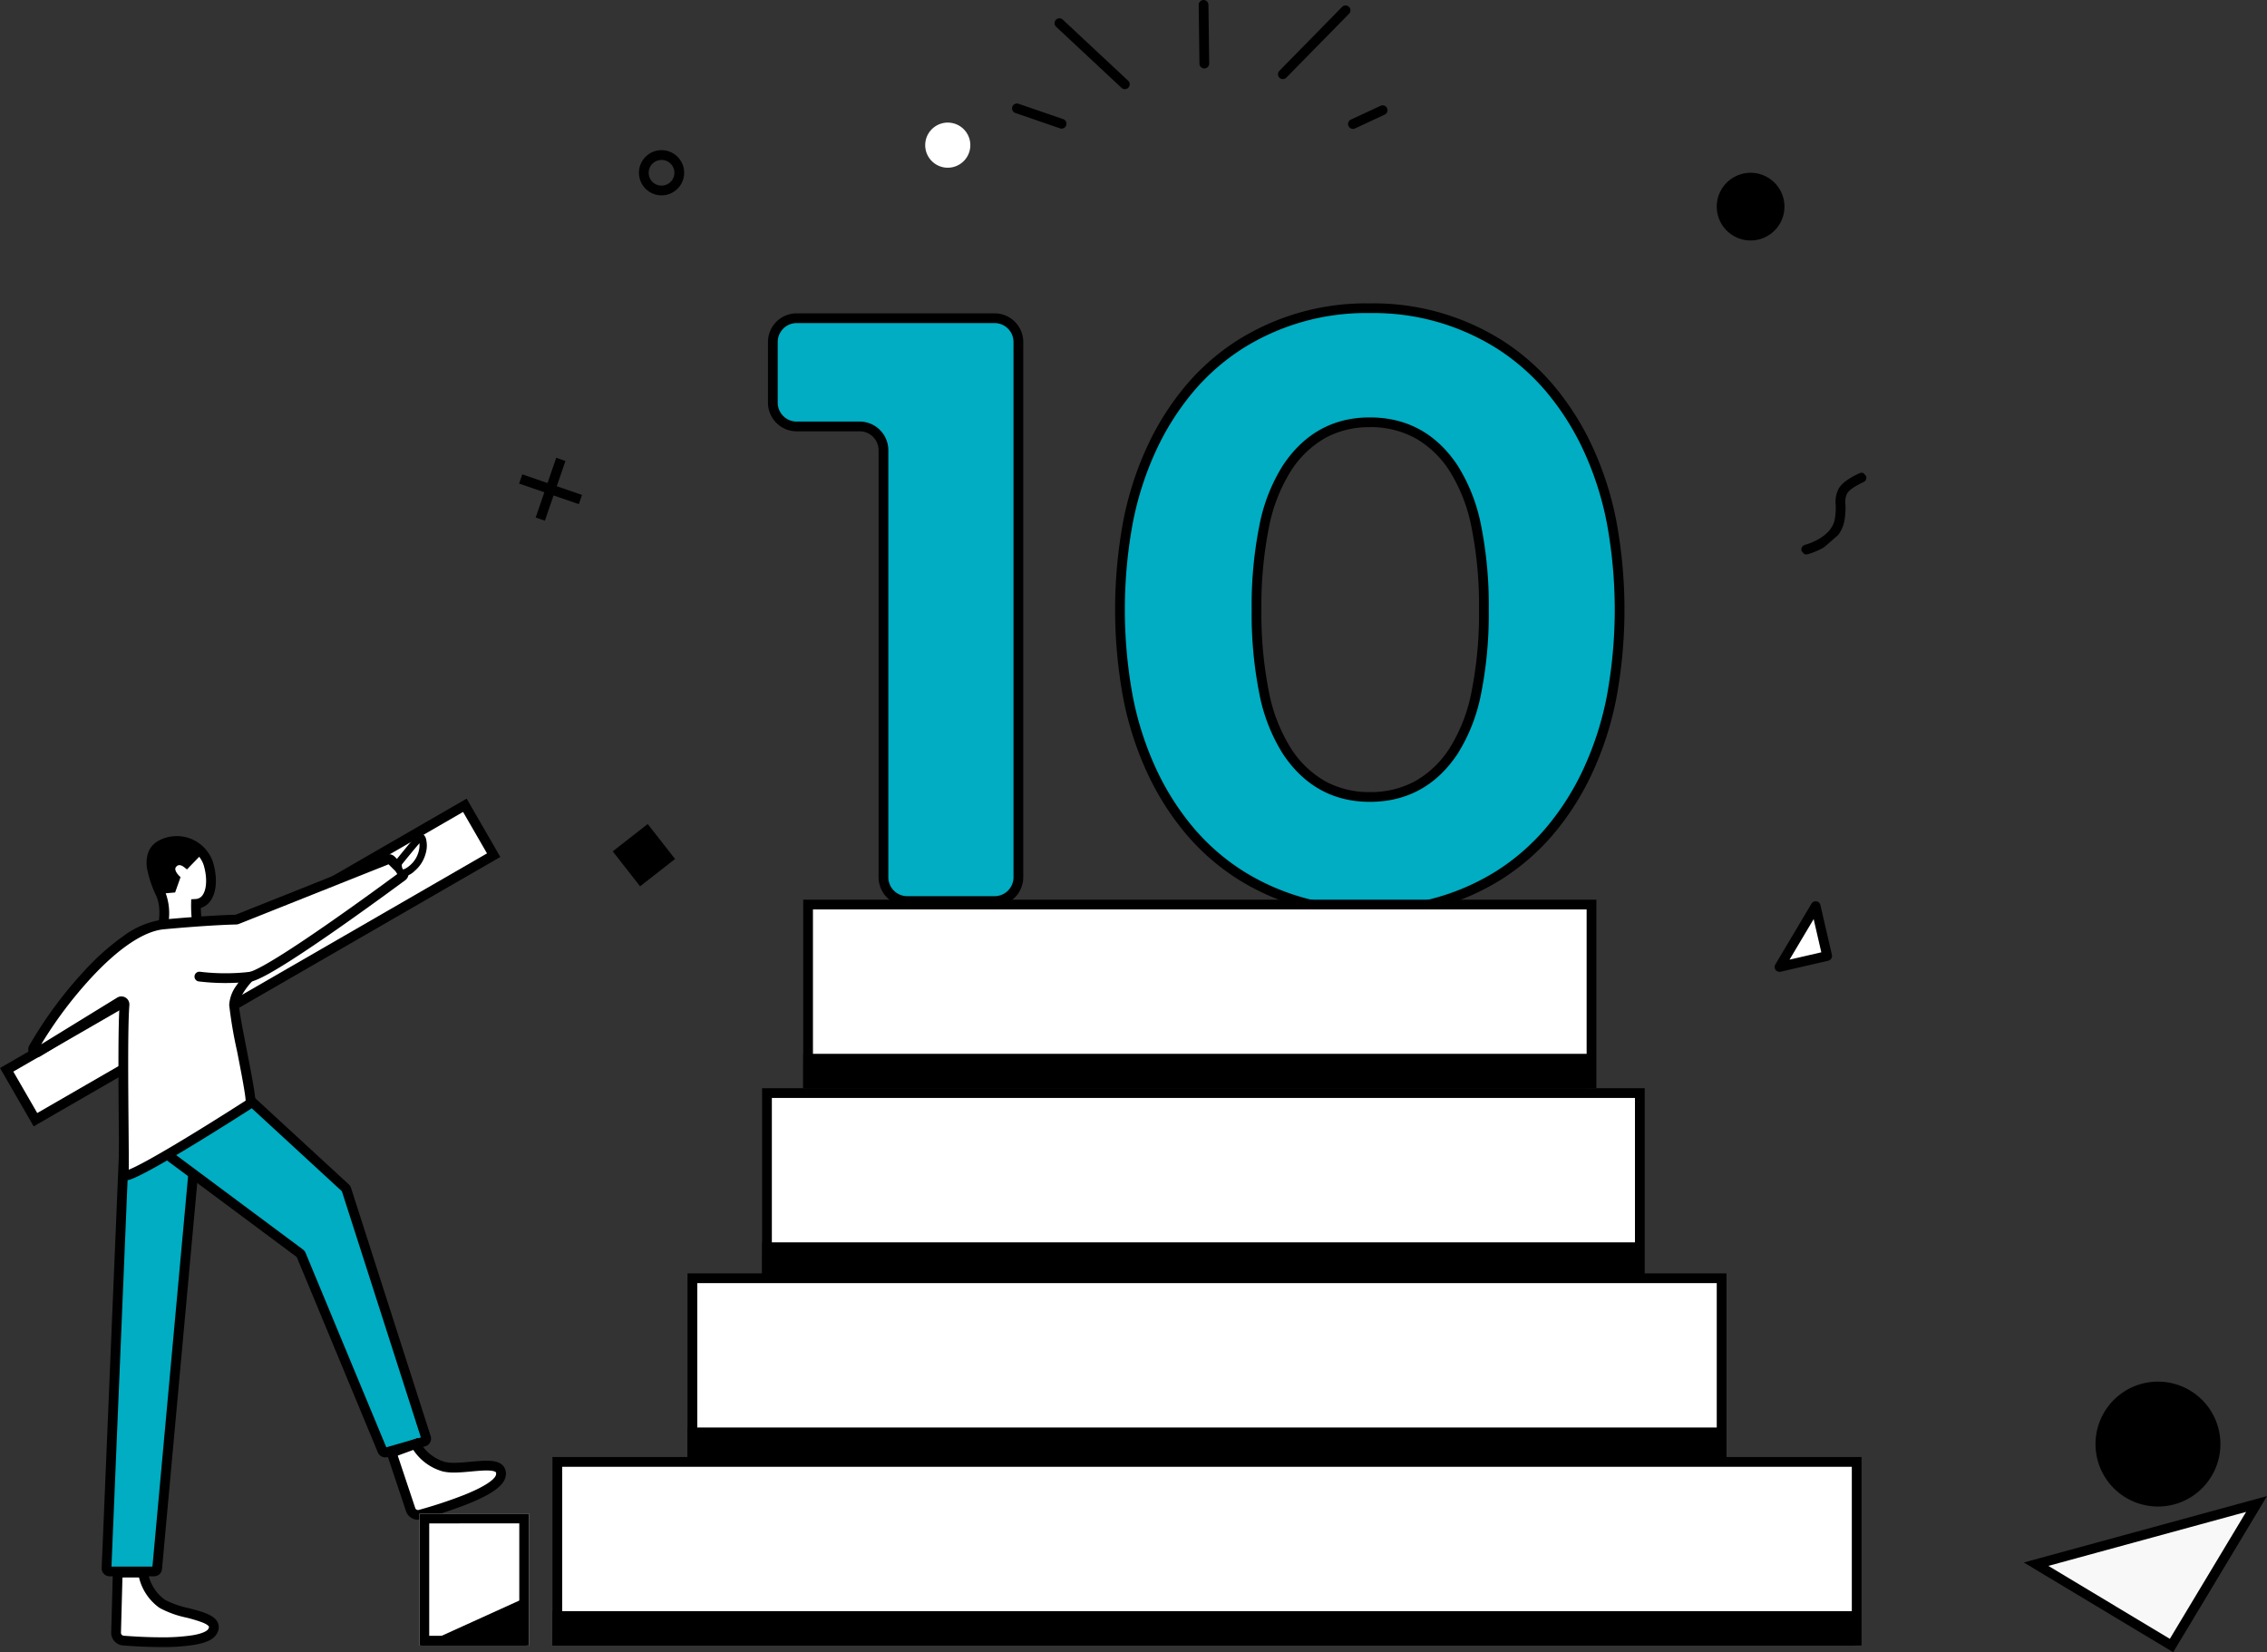 <svg xmlns="http://www.w3.org/2000/svg" width="465.235" height="339.109"><rect width="100%" height="100%" fill="#333333" stroke="none"/><defs><clipPath id="a"><path fill="none" d="M0 0h465.235v339.109H0z"/></clipPath><clipPath id="b"><path transform="rotate(-40.98 329.566 -435.676)" fill="none" d="M0 0h20.082v7.391H0z"/></clipPath></defs><g clip-path="url(#a)"><path d="M208.993 70.192v109.86a4.883 4.883 0 01-4.883 4.883h-17.919a4.883 4.883 0 01-4.886-4.88V92.407a4.881 4.881 0 00-4.881-4.881h-12.936a4.883 4.883 0 01-4.883-4.883V70.192a4.883 4.883 0 014.883-4.883h40.622a4.883 4.883 0 014.883 4.883" fill="#00adc2"/><path d="M163.488 64.309h40.622a5.89 5.89 0 015.883 5.883v109.86a5.89 5.89 0 01-5.883 5.883h-17.919a5.891 5.891 0 01-5.886-5.879V92.407a3.885 3.885 0 00-3.881-3.881h-12.936a5.89 5.89 0 01-5.883-5.883V70.192a5.89 5.89 0 015.883-5.883zm40.622 119.626a3.887 3.887 0 003.883-3.883V70.192a3.887 3.887 0 00-3.883-3.883h-40.622a3.887 3.887 0 00-3.883 3.883v12.451a3.887 3.887 0 003.883 3.883h12.934a5.888 5.888 0 015.883 5.881v87.645a3.888 3.888 0 003.882 3.883z"/><path d="M254.621 179.637q-11.624-7.345-18.2-21.277t-6.578-33.238q0-19.31 6.578-33.239t18.2-21.277a51.427 51.427 0 0152.977 0q11.619 7.352 18.2 21.277t6.578 33.239q0 19.311-6.578 33.239t-18.2 21.275a51.419 51.419 0 01-52.978 0m43.664-25.463q6.234-9.4 6.238-29.051t-6.237-29.052q-6.238-9.395-17.176-9.4-10.764 0-17 9.4t-6.241 29.052q0 19.655 6.239 29.051t17 9.4q10.935 0 17.176-9.4" fill="#00adc2"/><path d="M281.923 187.992c-.27 0-.544 0-.814-.007s-.541.007-.809.007a49.45 49.45 0 01-26.208-7.506A46.92 46.92 0 01243.5 171.3a55.949 55.949 0 01-7.983-12.508 66.659 66.659 0 01-5.01-15.508 99.91 99.91 0 010-36.315 66.651 66.651 0 015.01-15.508 55.949 55.949 0 017.983-12.512 46.948 46.948 0 0110.587-9.188h.005a49.471 49.471 0 0126.209-7.5c.269 0 .541 0 .81.007s.538-.007.8-.007a49.478 49.478 0 0126.213 7.505h.005a47.006 47.006 0 0110.585 9.19 56.019 56.019 0 017.985 12.5 66.551 66.551 0 015.012 15.505 99.994 99.994 0 010 36.321 66.624 66.624 0 01-5.01 15.507 55.953 55.953 0 01-7.983 12.506 46.952 46.952 0 01-10.587 9.188 49.444 49.444 0 01-26.208 7.509zm-.814-2.007h.017c.265 0 .533.007.8.007a47.445 47.445 0 0025.141-7.2 44.956 44.956 0 0010.135-8.8 53.957 53.957 0 007.695-12.06 64.627 64.627 0 004.857-15.041 98 98 0 000-35.544 64.553 64.553 0 00-4.858-15.039 54.02 54.02 0 00-7.7-12.059 45.007 45.007 0 00-10.132-8.8 47.479 47.479 0 00-25.151-7.2c-.261 0-.527 0-.788.007h-.033c-.263 0-.53-.007-.793-.007a47.473 47.473 0 00-25.146 7.2 44.947 44.947 0 00-10.135 8.8 53.953 53.953 0 00-7.694 12.061 64.651 64.651 0 00-4.857 15.042 97.92 97.92 0 000 35.539 64.661 64.661 0 004.856 15.043A53.951 53.951 0 00245.019 170a44.923 44.923 0 0010.135 8.8A47.454 47.454 0 00280.3 186c.263 0 .53 0 .793-.007zm0-21.412c-7.5 0-13.5-3.316-17.833-9.847a35.828 35.828 0 01-4.824-12.3 83.621 83.621 0 01-1.582-17.3 83.675 83.675 0 011.585-17.3 35.879 35.879 0 014.823-12.306c4.334-6.534 10.334-9.847 17.833-9.847 7.613 0 13.672 3.317 18.009 9.847a35.839 35.839 0 014.825 12.307 83.536 83.536 0 011.58 17.3 83.721 83.721 0 01-1.584 17.3 35.877 35.877 0 01-4.821 12.305c-4.339 6.528-10.399 9.841-18.013 9.841zm0-76.9a18.673 18.673 0 00-9.148 2.225 20.347 20.347 0 00-7.018 6.728 33.919 33.919 0 00-4.534 11.621 81.7 81.7 0 00-1.54 16.879A81.646 81.646 0 00260.406 142a33.867 33.867 0 004.535 11.618 20.366 20.366 0 007.02 6.726 18.687 18.687 0 009.147 2.227 19.109 19.109 0 009.283-2.227 20.228 20.228 0 007.061-6.725A33.916 33.916 0 00301.984 142a81.749 81.749 0 001.539-16.879 81.562 81.562 0 00-1.535-16.879 33.877 33.877 0 00-4.536-11.621 20.231 20.231 0 00-7.06-6.723 19.129 19.129 0 00-9.283-2.23z"/><path d="M336.528 261.039H157.4v-36.691h179.128z" fill="#fff"/><path d="M158.4 260.038h177.128v-34.691H158.4zm-2-36.691h181.128v38.691H156.4z"/><path d="M326.61 222.347H165.835v-36.691H326.61z" fill="#fff"/><path d="M166.835 221.347H325.61v-34.691H166.835zm-2-36.691H327.61v38.691H164.835z"/><path d="M381.03 336.737H114.376v-36.691H381.03z" fill="#fff"/><path d="M115.376 335.737H380.03v-34.691H115.376zm-2-36.691H382.03v38.691H113.376z"/><path d="M113.395 330.68H380.55v7.056H113.376z"/><path d="M353.312 299.045H142.093v-36.691h211.219z" fill="#fff"/><path d="M143.093 298.045h209.22v-34.691h-209.22zm-2-36.691h213.22v38.691h-213.22z"/><path d="M141.108 292.989h211.725v7.056h-211.74zm15.302-38.007h179.638v7.056H156.4z"/><path d="M7.277 229.81l-5.911-10.238 46.912-27.085L95.4 165.282l5.911 10.238z" fill="#fff"/><path d="M95.032 166.648l-92.3 53.29 4.911 8.506 92.3-53.29zm.732-2.732l6.911 11.97-95.764 55.29L0 219.206zm69.082 52.375H326.13v7.056H164.835z"/><path d="M372.61 185.985l2.36 10.222-9.777 2.257z" fill="#fff"/><path d="M372.61 184.985a1 1 0 01.975.775l2.36 10.222a1 1 0 01-.749 1.2l-9.777 2.257a1 1 0 01-1.085-1.485l7.417-12.479a1 1 0 01.859-.49zm1.161 10.473l-1.574-6.819-4.948 8.325zM361.059 49.119a6.946 6.946 0 114.91-8.508 6.947 6.947 0 01-4.91 8.508"/><path d="M195.7 34.264a4.63 4.63 0 113.273-5.672 4.631 4.631 0 01-3.273 5.672" fill="#fff"/><path d="M135.768 40.094a4.637 4.637 0 111.2-.159 4.636 4.636 0 01-1.2.159zm0-7.262a2.631 2.631 0 10.683 5.168 2.631 2.631 0 00-.679-5.172zm-23.947 74.041l-1.891-.651 4.22-12.26 1.892.652z"/><path d="M118.789 103.473l-12.259-4.221.652-1.892 12.259 4.221z"/></g><g clip-path="url(#b)"><path d="M370.674 113.792a1 1 0 01-.238-1.971c.053-.013 5.292-1.354 6.077-5.157a12.8 12.8 0 00.21-3.013 5.809 5.809 0 01.643-3.411c.678-1.1 1.979-2.063 4.219-3.108a1 1 0 11.846 1.812c-1.838.858-2.906 1.6-3.361 2.343a4.028 4.028 0 00-.347 2.327 14.686 14.686 0 01-.251 3.454c-1.042 5.047-7.293 6.63-7.559 6.7a1 1 0 01-.239.024z"/></g><g clip-path="url(#a)"><path d="M125.746 174.734l7.177-5.61 5.61 7.177-7.176 5.61zm312.311 109.772a12.816 12.816 0 11-7.082 16.684 12.817 12.817 0 017.082-16.684"/><path d="M463.095 308.684l-17.457 29.053-27.788-16.7z" fill="#f8f8f8"/><path d="M465.235 307.063l-19.255 32.046-30.651-18.417zm-19.94 29.3l15.658-26.06-40.583 11.085z"/><path d="M33.458 190.051s.772-3.694-.409-6.422-3.646-7.956-.2-10.1a6.842 6.842 0 019.863 3.616c1.264 4.032.523 8.188-2.493 8.377 0 0-.069 4.113.6 4.073l.667-.041z" fill="#fff"/><path d="M32.21 191.131l.268-1.284c.007-.034.69-3.425-.348-5.821l-.145-.332a22.4 22.4 0 01-1.8-5.414 6.883 6.883 0 01.148-3.049 4.517 4.517 0 011.988-2.556l.028-.017a7.842 7.842 0 0111.308 4.142l.013.039c.979 3.122.819 6.178-.418 7.977a3.807 3.807 0 01-2.029 1.529 16.932 16.932 0 00.157 2.207h.046l.019.3a.671.671 0 00.033.091.317.317 0 00-.031-.05l.1 1.657zm1.157-16.749c-2.361 1.488-1 5.173.453 8.511l.147.337a12.1 12.1 0 01.656 5.745l4.753-.3a14.2 14.2 0 01-.118-1.3 29.665 29.665 0 01-.036-1.879l.015-.924.922-.058a1.8 1.8 0 001.444-.835c.866-1.26.932-3.76.163-6.225a5.837 5.837 0 00-8.4-3.077z"/><path d="M33.03 183.427l2.911-.257 1.111-3.144s-1.579-1.321-.919-2.111 1.449-.128 2.237.533l3.26-3.373s-5.512-6-10.417.682c0 0 .246 5.742 1.815 7.669"/><path d="M25.65 230.984l-3.787 90.879a.639.639 0 00.613.665h9.139a.639.639 0 00.636-.581l8.665-94.96a.638.638 0 00-.576-.694.621.621 0 00-.239.023L26.11 230.4a.639.639 0 00-.459.587" fill="#fff"/><path d="M25.65 230.984l-3.787 90.879a.639.639 0 00.613.665h9.139a.639.639 0 00.636-.581l8.665-94.96a.638.638 0 00-.576-.694.621.621 0 00-.239.023L26.11 230.4a.639.639 0 00-.46.586" fill="#00adc2"/><path d="M40.279 225.291c.051 0 .1 0 .152.007a1.64 1.64 0 011.481 1.781l-8.665 94.96a1.631 1.631 0 01-1.632 1.49h-9.178a1.642 1.642 0 01-1.573-1.7l3.787-90.881a1.638 1.638 0 011.182-1.505l13.989-4.08a1.62 1.62 0 01.457-.072zm-8.994 96.238l8.587-94.1-13.234 3.86-3.761 90.243z"/><path d="M26.563 231.192l35.013 26.063a.632.632 0 01.209.268l16.691 40.207a.639.639 0 00.765.369L87 295.881a.64.64 0 00.439-.79l-.006-.019-16.35-50.972a.636.636 0 00-.175-.275l-23.852-21.964a.638.638 0 00-.682-.118L26.7 230.091a.639.639 0 00-.338.838.653.653 0 00.206.262" fill="#fff"/><path d="M26.563 231.192l35.013 26.063a.632.632 0 01.209.268l16.691 40.207a.639.639 0 00.765.369L87 295.881a.64.64 0 00.439-.79l-.006-.019-16.35-50.972a.636.636 0 00-.175-.275l-23.852-21.964a.638.638 0 00-.682-.118L26.7 230.091a.639.639 0 00-.133 1.1" fill="#00adc2"/><path d="M46.623 220.692a1.635 1.635 0 011.109.433l23.853 21.969a1.64 1.64 0 01.45.705L88.4 294.816a1.641 1.641 0 01-1.125 2.027l-7.763 2.218a1.638 1.638 0 01-1.962-.945L60.9 258l-34.934-26a1.639 1.639 0 01.342-2.825l19.676-8.347a1.631 1.631 0 01.639-.136zM70.16 244.5l-23.61-21.745-18.885 8.011 34.508 25.687a1.633 1.633 0 01.537.69l16.566 39.906 7.095-2.027z"/><path d="M7.779 215.93a.639.639 0 01-.9-.85c4.27-7.747 16.855-24.448 26.67-25.349 7.971-.733 12.652-.936 14.9-.99a.623.623 0 00.217-.045l30.919-12.322a.637.637 0 01.688.142l2.374 2.373a.634.634 0 01-.068.962C78.621 182.779 56 199.406 51.421 200.46a.663.663 0 00-.341.188c-.624.661-3.049 3.373-3.049 5.6 0 2.317 3.475 17.614 3.376 19.889-.01.227-.362.545-.412.572-.033.017-20.517 13.217-24.756 14.481a.638.638 0 01-.8-.421.653.653 0 01-.028-.206c.11-3.886-.39-27.9.137-34.361a.639.639 0 00-.971-.6z" fill="#fff"/><path d="M26.051 242.219a1.63 1.63 0 01-1.565-1.154v-.01a1.652 1.652 0 01-.069-.521c.036-1.271.006-4.729-.033-9.107-.074-8.4-.173-19.76.123-24.605l-16.2 9.958A1.639 1.639 0 016 214.6a84.958 84.958 0 0111.4-15.44 49.736 49.736 0 017.87-7 17.759 17.759 0 018.184-3.424c8.037-.739 12.763-.939 14.9-.992l30.859-12.3a1.626 1.626 0 01.607-.117 1.648 1.648 0 011.161.483l2.37 2.369a1.635 1.635 0 01.014 2.309l-.006.006a1.643 1.643 0 01-.188.162c-1.9 1.4-8.6 6.335-15.37 11.024-8.665 6-13.925 9.185-16.069 9.733-1.264 1.358-2.7 3.407-2.7 4.835 0 1.009.844 5.342 1.589 9.165 1.113 5.714 1.839 9.55 1.786 10.767a1.985 1.985 0 01-.882 1.375l-.149.1c-4.853 3.109-20.986 13.342-24.849 14.5a1.637 1.637 0 01-.476.064zm.5-35.933c-.348 4.27-.243 16.323-.166 25.124.034 3.9.062 7.077.042 8.658 3.5-1.365 14.459-8.067 23.875-14.1l.11-.07c-.054-1.4-.99-6.2-1.75-10.1a89.262 89.262 0 01-1.626-9.548 7.447 7.447 0 011.455-3.937 18.19 18.19 0 011.866-2.349l.009-.009a1.656 1.656 0 01.842-.468c1.026-.24 4.4-1.79 15.46-9.448 6.392-4.426 12.722-9.07 14.979-10.737l-1.909-1.908-30.7 12.233a1.616 1.616 0 01-.561.116c-2.08.05-6.769.244-14.835.986-4.03.37-9.139 3.757-14.775 9.794a84.986 84.986 0 00-10.411 13.82l15.6-9.591a1.639 1.639 0 012.491 1.535z"/><path d="M46.252 201.76a45.735 45.735 0 01-5.455-.326 1 1 0 11.239-1.986 43.754 43.754 0 0010.265.02 1 1 0 11.231 1.987 45.692 45.692 0 01-5.28.305z"/><path d="M29.353 322.763a9.64 9.64 0 003.936 6.409c3.453 2.25 12.422 2.3 10.273 5.74-1.779 2.85-14.061 2.138-18.255 1.807a1.62 1.62 0 01-1.488-1.512l.335-12.432z" fill="#fff"/><path d="M30.213 321.761l.129.853a8.687 8.687 0 003.51 5.732 19.127 19.127 0 004.889 1.72c2.865.755 5.34 1.408 5.995 3.059a2.492 2.492 0 01-.326 2.317c-.662 1.061-2.123 1.748-4.6 2.163a42.2 42.2 0 01-6.732.442c-3.184 0-6.286-.207-7.851-.331a2.633 2.633 0 01-2.407-2.446v-.045l.362-13.448zm2.867 14.286a40.277 40.277 0 006.4-.415c2.542-.426 3.117-1.064 3.232-1.25.084-.135.218-.383.163-.52-.036-.092-.241-.425-1.345-.868a30.129 30.129 0 00-3.3-.994 20.063 20.063 0 01-5.488-1.99l-.035-.024a10.706 10.706 0 01-4.179-6.221l-3.4.008-.307 11.405a.623.623 0 00.566.544c1.535.121 4.577.325 7.692.325z"/><path d="M85.252 296.366a9.643 9.643 0 005.891 4.677c4.015.933 12.46-2.091 11.618 1.881-.7 3.287-12.483 6.819-16.538 7.943a1.621 1.621 0 01-1.916-.913l-3.937-11.8z" fill="#fff"/><path d="M85.717 295.13l.413.757a8.689 8.689 0 005.259 4.186 8.208 8.208 0 001.788.159c1.05 0 2.242-.109 3.394-.215 1.169-.107 2.274-.208 3.272-.208 1.2 0 2.677.126 3.475 1.11a2.525 2.525 0 01.421 2.212c-.383 1.8-2.8 3.553-7.613 5.5a95.05 95.05 0 01-9.637 3.2 2.62 2.62 0 01-3.1-1.476l-.018-.042-.014-.043-4.244-12.72zm7.46 7.1a10.054 10.054 0 01-2.261-.216l-.041-.01a10.707 10.707 0 01-6.055-4.418l-3.195 1.171 3.612 10.825a.62.62 0 00.72.318 93 93 0 009.418-3.123c5.629-2.281 6.327-3.687 6.407-4.063.026-.123.076-.421-.018-.538-.07-.087-.416-.369-1.921-.369-.907 0-1.967.1-3.09.2-1.196.112-2.434.226-3.575.226z"/><path fill="#fff" d="M86.084 310.669h22.485v27.069H86.084z"/><path d="M86.084 310.669h22.485v27.069H86.084zm20.485 2H88.084v23.069h18.485z"/><path d="M86.235 337.737l21.839-9.916v9.916z"/><path d="M81.728 177.154s3.563-4.461 4.388-5.211 1.6 3.67-1.564 6.293-2.824-1.082-2.824-1.082" fill="#fff"/><path d="M82.72 179.925a1.529 1.529 0 01-1.159-.505 3.359 3.359 0 01-.58-2.334l.021-.224.14-.176c.368-.461 3.625-4.53 4.47-5.3a1.015 1.015 0 01.691-.28c.226 0 .784.09 1.086.928a5.636 5.636 0 01-.022 3.1 7.081 7.081 0 01-2.336 3.677 3.885 3.885 0 01-2.311 1.114zm-.038-1.5a.122.122 0 00.038 0c.1 0 .5-.055 1.353-.766a5.574 5.574 0 001.907-3.175 4.836 4.836 0 00.1-1.414c-.973 1.1-2.744 3.276-3.615 4.363a1.629 1.629 0 00.217.988zm148.16-160.127a1 1 0 01-.682-.269L216.733 5.49a1 1 0 01-.048-1.414 1 1 0 011.414-.048l13.426 12.539a1 1 0 01-.683 1.731zm16.309-4.254a1 1 0 01-1-.987l-.154-12.044A1 1 0 01246.984 0a1 1 0 011.013.987l.154 12.044a1 1 0 01-.987 1.013zm30.5 12.409a1 1 0 01-.907-.579 1 1 0 01.485-1.328l6.1-2.834a1 1 0 011.322.485 1 1 0 01-.482 1.329l-6.096 2.834a1 1 0 01-.422.093zm-59.792-.057a1 1 0 01-.325-.053l-9.161-3.154a1 1 0 01-.621-1.271 1 1 0 011.271-.621l9.161 3.153a1 1 0 01-.325 1.946zm45.409-10.162a1 1 0 01-.7-.286 1 1 0 01-.013-1.414L275.426 1.42a1 1 0 011.414-.013 1 1 0 01.014 1.413l-12.872 13.114a1 1 0 01-.714.3z"/></g></svg>